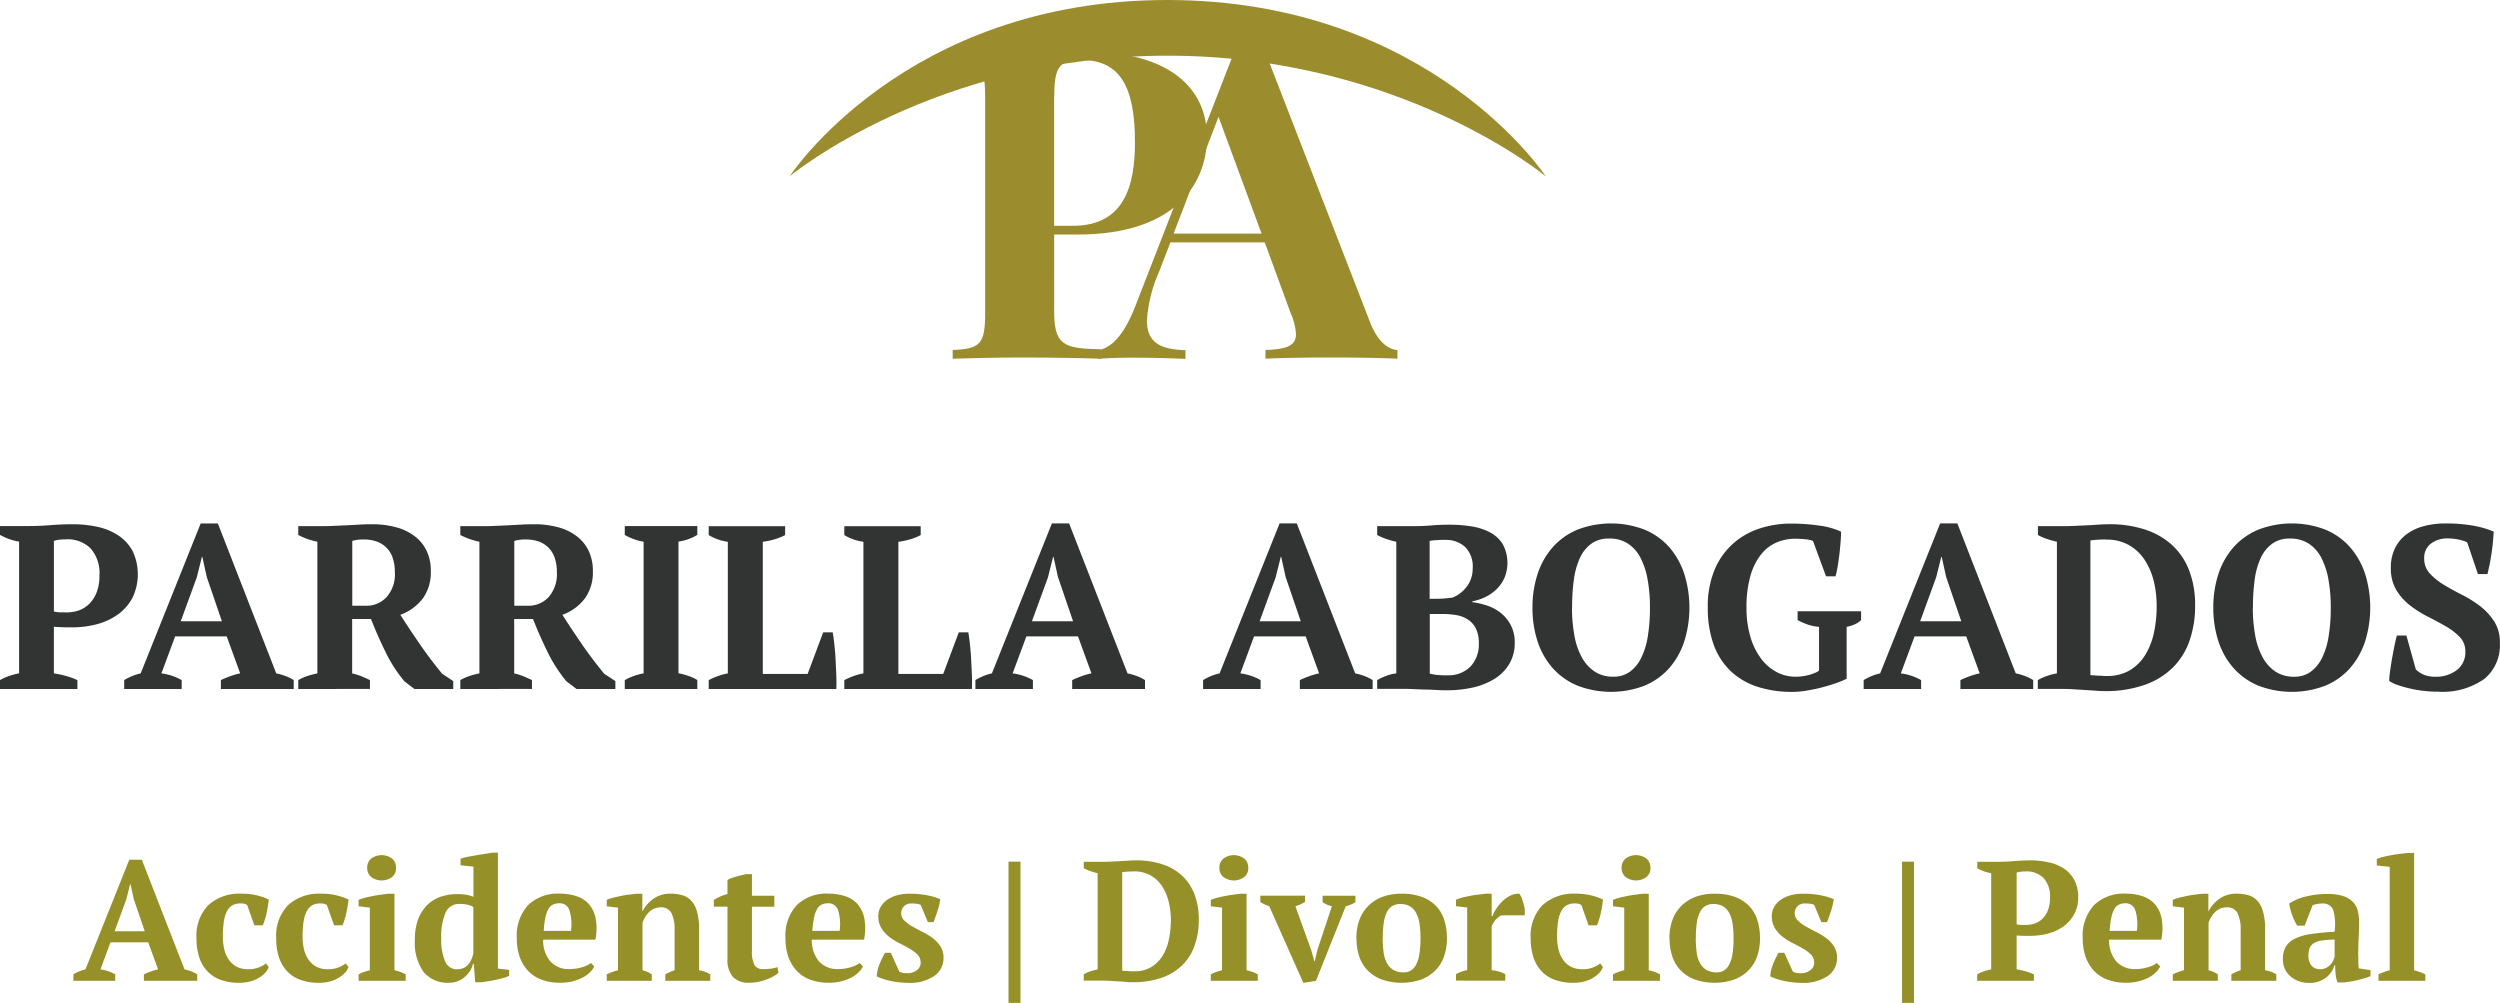 <?xml version="1.0" encoding="UTF-8"?>
<svg xmlns="http://www.w3.org/2000/svg" width="208.74" height="83.734" viewBox="0 0 208.74 83.734">
  <g id="logo1" transform="translate(-9.93 -16.75)">
    <g id="Grupo_1" data-name="Grupo 1" transform="translate(9.93 60.455)">
      <path id="Trazado_1" data-name="Trazado 1" d="M14.43,87.662a8.314,8.314,0,0,1,1.041.225,5.95,5.95,0,0,1,.921.337v.741H9.93v-.741a4.127,4.127,0,0,1,.786-.352,7.244,7.244,0,0,1,.809-.217V76.663a5.092,5.092,0,0,1-.854-.225A4.825,4.825,0,0,1,9.93,76.1V75.36h2.448c.517,0,1.108-.022,1.775-.075s1.28-.075,1.834-.075a9.861,9.861,0,0,1,2.007.2,5.22,5.22,0,0,1,1.745.689,3.77,3.77,0,0,1,1.235,1.288,4.538,4.538,0,0,1,.007,3.983,4.139,4.139,0,0,1-1.213,1.378,5.418,5.418,0,0,1-1.745.809,8.037,8.037,0,0,1-2.037.262h-.314c-.142,0-.292,0-.457-.007s-.314-.015-.464-.022a1.5,1.5,0,0,1-.322-.03v3.886Zm1.048-11.186a4.436,4.436,0,0,0-.614.03,2.792,2.792,0,0,0-.434.09v5.9a2.073,2.073,0,0,0,.524.067c.232,0,.419.007.562.007a3.049,3.049,0,0,0,1.011-.172,2.377,2.377,0,0,0,.861-.547A2.712,2.712,0,0,0,18,80.9a3.73,3.73,0,0,0,.232-1.4,3.094,3.094,0,0,0-.756-2.291,2.725,2.725,0,0,0-2-.741Z" transform="translate(-9.93 -75.143)" fill="#323434"></path>
      <path id="Trazado_2" data-name="Trazado 2" d="M28.572,88.942H23.78V88.2a4.625,4.625,0,0,1,.666-.337,4.576,4.576,0,0,1,.711-.225L30.167,75.12H31.6l4.874,12.519a5.079,5.079,0,0,1,.779.225,3.4,3.4,0,0,1,.681.337v.741h-6.08V88.2c.247-.12.509-.225.794-.329a5.424,5.424,0,0,1,.816-.232l-1.123-3.085H28.033l-1.146,3.085a4.61,4.61,0,0,1,1.692.562v.741ZM28.5,83.289h3.437l-1.265-3.706-.367-1.67h-.037l-.427,1.707L28.5,83.289Z" transform="translate(-13.41 -75.12)" fill="#323434"></path>
      <path id="Trazado_3" data-name="Trazado 3" d="M47.7,87.669a4.732,4.732,0,0,1,.794.247c.232.1.457.2.681.307v.741H43.19v-.741a4.46,4.46,0,0,1,.816-.359,7.446,7.446,0,0,1,.779-.2V76.67a5.972,5.972,0,0,1-1.595-.562v-.741h2.059c.262,0,.554,0,.884-.022l1.041-.045c.367-.015.734-.037,1.108-.06s.741-.03,1.086-.03a7.425,7.425,0,0,1,1.969.247,4.5,4.5,0,0,1,1.55.734,3.331,3.331,0,0,1,1.011,1.22,3.822,3.822,0,0,1,.359,1.707,3.7,3.7,0,0,1-.681,2.306,4.127,4.127,0,0,1-1.864,1.348c.517.809,1.071,1.64,1.647,2.478s1.2,1.655,1.842,2.441l.928.614v.659H52.886l-.831-.636a11.822,11.822,0,0,1-1.58-2.456c-.457-.928-.861-1.849-1.213-2.748H47.69v4.545Zm.973-11.186a3.156,3.156,0,0,0-.973.12v5.414h1.153a2.285,2.285,0,0,0,1.7-.711,2.858,2.858,0,0,0,.7-2.1,3.565,3.565,0,0,0-.195-1.235,2.138,2.138,0,0,0-1.37-1.333,3.177,3.177,0,0,0-1.011-.157Z" transform="translate(-18.286 -75.143)" fill="#323434"></path>
      <path id="Trazado_4" data-name="Trazado 4" d="M65.768,87.669a4.732,4.732,0,0,1,.794.247c.232.1.457.2.681.307v.741H61.26v-.741a4.461,4.461,0,0,1,.816-.359,7.447,7.447,0,0,1,.779-.2V76.67a5.972,5.972,0,0,1-1.595-.562v-.741h2.059c.262,0,.554,0,.884-.022l1.041-.045c.359-.022.734-.037,1.108-.06s.741-.03,1.086-.03a7.425,7.425,0,0,1,1.969.247,4.44,4.44,0,0,1,1.55.734,3.331,3.331,0,0,1,1.011,1.22,3.822,3.822,0,0,1,.359,1.707,3.7,3.7,0,0,1-.681,2.306,4.087,4.087,0,0,1-1.864,1.348c.517.809,1.071,1.64,1.647,2.478s1.2,1.655,1.842,2.441l.936.614v.659H70.964l-.839-.636a12.136,12.136,0,0,1-1.58-2.456c-.457-.928-.861-1.849-1.213-2.748H65.76v4.545Zm.973-11.186a3.156,3.156,0,0,0-.973.12v5.414h1.153a2.285,2.285,0,0,0,1.7-.711,2.889,2.889,0,0,0,.7-2.1,3.565,3.565,0,0,0-.195-1.235,2.149,2.149,0,0,0-1.363-1.333,3.19,3.19,0,0,0-1.018-.157Z" transform="translate(-22.826 -75.143)" fill="#323434"></path>
      <path id="Trazado_5" data-name="Trazado 5" d="M85.657,89.015H79.6v-.741a4.966,4.966,0,0,1,1.572-.562V76.72a4.013,4.013,0,0,1-.816-.217,4.175,4.175,0,0,1-.756-.352V75.41h6.057v.741a3.982,3.982,0,0,1-.764.359,4.258,4.258,0,0,1-.809.2V87.7a6.221,6.221,0,0,1,.809.217,3.56,3.56,0,0,1,.764.352Z" transform="translate(-27.434 -75.193)" fill="#323434"></path>
      <path id="Trazado_6" data-name="Trazado 6" d="M88.975,75.43h6.364v.741a4.762,4.762,0,0,1-.906.359,5.932,5.932,0,0,1-.958.2V87.762h3.744l1.3-3.474h.794c.052.3.1.644.142,1.048s.082.824.1,1.265.045.876.06,1.3.015.8,0,1.123H88.96v-.741a5.679,5.679,0,0,1,.846-.367,4.62,4.62,0,0,1,.749-.195V76.733a4.261,4.261,0,0,1-1.595-.562V75.43Z" transform="translate(-29.785 -75.198)" fill="#323434"></path>
      <path id="Trazado_7" data-name="Trazado 7" d="M104.095,75.43h6.364v.741a4.762,4.762,0,0,1-.906.359,5.932,5.932,0,0,1-.958.2V87.762h3.744l1.3-3.474h.794c.052.3.1.644.142,1.048s.082.824.1,1.265.045.876.06,1.3.015.8,0,1.123H104.08v-.741a5.68,5.68,0,0,1,.846-.367,4.62,4.62,0,0,1,.749-.195V76.733a4.261,4.261,0,0,1-1.595-.562V75.43Z" transform="translate(-33.584 -75.198)" fill="#323434"></path>
      <path id="Trazado_8" data-name="Trazado 8" d="M123.492,88.942H118.7V88.2a4.626,4.626,0,0,1,.666-.337,4.576,4.576,0,0,1,.711-.225l5.009-12.519h1.438L131.4,87.639a5.334,5.334,0,0,1,.779.225,3.612,3.612,0,0,1,.681.337v.741h-6.08V88.2c.247-.12.509-.225.794-.329a5.424,5.424,0,0,1,.816-.232l-1.123-3.085h-4.313l-1.146,3.085a4.61,4.61,0,0,1,1.692.562v.741Zm-.075-5.653h3.437l-1.265-3.706-.367-1.67h-.037l-.427,1.707-1.34,3.669Z" transform="translate(-37.257 -75.12)" fill="#323434"></path>
      <path id="Trazado_9" data-name="Trazado 9" d="M148.882,88.942H144.09V88.2a4.626,4.626,0,0,1,.666-.337,4.576,4.576,0,0,1,.711-.225l5.009-12.519h1.438l4.874,12.519a5.334,5.334,0,0,1,.779.225,3.611,3.611,0,0,1,.681.337v.741h-6.08V88.2c.247-.12.509-.225.794-.329a5.424,5.424,0,0,1,.816-.232l-1.123-3.085h-4.313L147.2,87.639a4.609,4.609,0,0,1,1.692.562v.741Zm-.075-5.653h3.437l-1.265-3.706-.367-1.67h-.037l-.427,1.707-1.34,3.669Z" transform="translate(-43.636 -75.12)" fill="#323434"></path>
      <path id="Trazado_10" data-name="Trazado 10" d="M163.5,88.977v-.741a5.394,5.394,0,0,1,.786-.367,3.338,3.338,0,0,1,.809-.195V76.683a6.4,6.4,0,0,1-.816-.225,4.972,4.972,0,0,1-.779-.337V75.38h3.122c.494,0,.958-.022,1.4-.06s.943-.06,1.513-.06a11.829,11.829,0,0,1,1.8.135,5.021,5.021,0,0,1,1.55.487,2.8,2.8,0,0,1,1.086.981,3.294,3.294,0,0,1,.18,2.778,3.085,3.085,0,0,1-.621.943,3.544,3.544,0,0,1-.928.681,4.275,4.275,0,0,1-1.153.389v.075a6.42,6.42,0,0,1,1.25.292,3.736,3.736,0,0,1,1.138.621,3.146,3.146,0,0,1,.824,1.018,3.027,3.027,0,0,1,.322,1.445,3.4,3.4,0,0,1-.464,1.8,3.746,3.746,0,0,1-1.25,1.243,5.82,5.82,0,0,1-1.8.711,9.621,9.621,0,0,1-2.1.225c-.27,0-.569,0-.891-.022s-.651-.03-.973-.037-.636-.022-.943-.037-.562-.022-.764-.022H163.49Zm5.009-7.533a6.467,6.467,0,0,0,.659-.03c.217-.022.427-.045.621-.067a2.759,2.759,0,0,0,1.22-.958,2.458,2.458,0,0,0,.464-1.483,2.3,2.3,0,0,0-.644-1.8,2.375,2.375,0,0,0-1.647-.577,7.38,7.38,0,0,0-.741.022,5.4,5.4,0,0,0-.562.06v4.837h.621Zm.854,6.387a2.546,2.546,0,0,0,1.924-.726,2.683,2.683,0,0,0,.7-1.932,2.715,2.715,0,0,0-.232-1.213,1.925,1.925,0,0,0-.644-.756,2.532,2.532,0,0,0-.973-.389,6.928,6.928,0,0,0-1.22-.1h-1.026V87.7c.18.037.374.075.569.1a8.662,8.662,0,0,0,.906.037Z" transform="translate(-48.51 -75.155)" fill="#323434"></path>
      <path id="Trazado_11" data-name="Trazado 11" d="M180.82,82.151a8.9,8.9,0,0,1,.427-2.808,6.333,6.333,0,0,1,1.258-2.231,5.712,5.712,0,0,1,2.059-1.468,7.823,7.823,0,0,1,5.631,0,5.684,5.684,0,0,1,2.052,1.468,6.436,6.436,0,0,1,1.25,2.231,9.45,9.45,0,0,1,0,5.616,6.436,6.436,0,0,1-1.25,2.231,5.684,5.684,0,0,1-2.052,1.468,7.823,7.823,0,0,1-5.631,0A5.712,5.712,0,0,1,182.5,87.19a6.333,6.333,0,0,1-1.258-2.231A8.9,8.9,0,0,1,180.82,82.151Zm3.3,0a12.9,12.9,0,0,0,.195,2.3,5.958,5.958,0,0,0,.614,1.827A3.357,3.357,0,0,0,186,87.482a2.742,2.742,0,0,0,1.565.434,2.289,2.289,0,0,0,1.415-.434,3.174,3.174,0,0,0,.951-1.206,6.263,6.263,0,0,0,.532-1.827,14.685,14.685,0,0,0,.165-2.3,12.99,12.99,0,0,0-.187-2.3,6.389,6.389,0,0,0-.584-1.827,3.172,3.172,0,0,0-1.048-1.206,2.758,2.758,0,0,0-1.58-.434,2.432,2.432,0,0,0-1.5.434,3.04,3.04,0,0,0-.958,1.206,6.353,6.353,0,0,0-.5,1.827,16.905,16.905,0,0,0-.142,2.3Z" transform="translate(-52.864 -75.12)" fill="#323434"></path>
      <path id="Trazado_12" data-name="Trazado 12" d="M211.961,88.091a8.232,8.232,0,0,1-.951.389c-.374.127-.771.247-1.183.352s-.831.187-1.243.255a6.943,6.943,0,0,1-1.108.1,9.384,9.384,0,0,1-2.98-.434,5.888,5.888,0,0,1-2.231-1.318,5.771,5.771,0,0,1-1.408-2.2,8.924,8.924,0,0,1-.487-3.07,7.925,7.925,0,0,1,.592-3.235,6.067,6.067,0,0,1,1.572-2.171,6.245,6.245,0,0,1,2.224-1.235,8.4,8.4,0,0,1,2.546-.389,16.231,16.231,0,0,1,2.411.172,6.34,6.34,0,0,1,1.782.5c0,.195-.007.442-.03.749s-.052.629-.09.981-.09.7-.142,1.048a8.742,8.742,0,0,1-.2.951h-.794l-1.086-2.95a2.121,2.121,0,0,0-.644-.142,8.148,8.148,0,0,0-.854-.045,4.011,4.011,0,0,0-1.535.307,3.329,3.329,0,0,0-1.3,1,5.069,5.069,0,0,0-.891,1.79,9.489,9.489,0,0,0-.329,2.666,8.45,8.45,0,0,0,.3,2.336,5.711,5.711,0,0,0,.846,1.812,4,4,0,0,0,1.3,1.183,3.338,3.338,0,0,0,1.67.427,4.109,4.109,0,0,0,.6-.045,4.2,4.2,0,0,0,.584-.127,3.737,3.737,0,0,0,.472-.172,1,1,0,0,0,.285-.172V83.756a3.576,3.576,0,0,1-.951-.195,5.671,5.671,0,0,1-.839-.367v-.741h5.3v.741a1.744,1.744,0,0,1-.464.322,2.972,2.972,0,0,1-.741.24v4.35Z" transform="translate(-57.776 -75.122)" fill="#323434"></path>
      <path id="Trazado_13" data-name="Trazado 13" d="M222.542,88.942H217.75V88.2a4.626,4.626,0,0,1,.666-.337,4.576,4.576,0,0,1,.711-.225l5.009-12.519h1.438l4.874,12.519a5.333,5.333,0,0,1,.779.225,3.612,3.612,0,0,1,.681.337v.741h-6.08V88.2c.247-.12.509-.225.794-.329a5.424,5.424,0,0,1,.816-.232l-1.123-3.085H222l-1.146,3.085a4.61,4.61,0,0,1,1.692.562v.741Zm-.075-5.653H225.9l-1.265-3.706-.367-1.67h-.037l-.427,1.707Z" transform="translate(-62.142 -75.12)" fill="#323434"></path>
      <path id="Trazado_14" data-name="Trazado 14" d="M237.17,88.965v-.741a4.248,4.248,0,0,1,.741-.337,5.094,5.094,0,0,1,.854-.225V76.67a7.64,7.64,0,0,1-.861-.24,4.132,4.132,0,0,1-.726-.322v-.741h2.254c.217,0,.494,0,.816-.022l1.011-.045c.352-.015.689-.037,1.018-.06s.614-.03.846-.03a9.4,9.4,0,0,1,3.018.449,6.2,6.2,0,0,1,2.254,1.3,5.613,5.613,0,0,1,1.415,2.119,7.94,7.94,0,0,1,.494,2.913,8.779,8.779,0,0,1-.464,2.935,5.863,5.863,0,0,1-1.4,2.254,6.314,6.314,0,0,1-2.359,1.445,9.824,9.824,0,0,1-3.347.517c-.172,0-.4-.007-.681-.03s-.592-.037-.913-.06-.644-.037-.973-.06-.606-.03-.854-.03h-2.134Zm5.691-12.482c-.232,0-.464,0-.7.022a5.558,5.558,0,0,0-.6.06V87.8a1.5,1.5,0,0,0,.27.03l.4.022c.135,0,.27.015.4.022s.225.007.292.007a3.718,3.718,0,0,0,1.909-.464,3.784,3.784,0,0,0,1.288-1.265,5.786,5.786,0,0,0,.741-1.864,10.5,10.5,0,0,0,.232-2.269,8.857,8.857,0,0,0-.24-2.059A5.772,5.772,0,0,0,246.1,78.2a3.858,3.858,0,0,0-1.31-1.243,3.767,3.767,0,0,0-1.932-.464Z" transform="translate(-67.021 -75.143)" fill="#323434"></path>
      <path id="Trazado_15" data-name="Trazado 15" d="M256.74,82.151a8.9,8.9,0,0,1,.427-2.808,6.333,6.333,0,0,1,1.258-2.231,5.712,5.712,0,0,1,2.059-1.468,7.823,7.823,0,0,1,5.631,0,5.683,5.683,0,0,1,2.052,1.468,6.436,6.436,0,0,1,1.25,2.231,9.449,9.449,0,0,1,0,5.616,6.436,6.436,0,0,1-1.25,2.231,5.683,5.683,0,0,1-2.052,1.468,7.823,7.823,0,0,1-5.631,0,5.712,5.712,0,0,1-2.059-1.468,6.333,6.333,0,0,1-1.258-2.231A8.9,8.9,0,0,1,256.74,82.151Zm3.3,0a12.9,12.9,0,0,0,.195,2.3,5.959,5.959,0,0,0,.614,1.827,3.357,3.357,0,0,0,1.071,1.206,2.742,2.742,0,0,0,1.565.434,2.289,2.289,0,0,0,1.415-.434,3.175,3.175,0,0,0,.951-1.206,6.263,6.263,0,0,0,.532-1.827,14.682,14.682,0,0,0,.165-2.3,12.987,12.987,0,0,0-.187-2.3,6.389,6.389,0,0,0-.584-1.827,3.172,3.172,0,0,0-1.048-1.206,2.758,2.758,0,0,0-1.58-.434,2.433,2.433,0,0,0-1.5.434,3.04,3.04,0,0,0-.958,1.206,6.353,6.353,0,0,0-.5,1.827,16.905,16.905,0,0,0-.142,2.3Z" transform="translate(-71.938 -75.12)" fill="#323434"></path>
      <path id="Trazado_16" data-name="Trazado 16" d="M278.6,87.332a2.131,2.131,0,0,0,.6.4,2.461,2.461,0,0,0,1.026.187A2.805,2.805,0,0,0,282,87.362a1.848,1.848,0,0,0,.711-1.542,1.68,1.68,0,0,0-.457-1.206,5.159,5.159,0,0,0-1.153-.891c-.464-.27-.966-.539-1.5-.809a9.158,9.158,0,0,1-1.5-.943,4.724,4.724,0,0,1-1.153-1.288,3.535,3.535,0,0,1-.457-1.857,3.636,3.636,0,0,1,.352-1.647,3.2,3.2,0,0,1,.958-1.153,4.163,4.163,0,0,1,1.445-.681,6.925,6.925,0,0,1,1.8-.225,13.5,13.5,0,0,1,2.2.165,7.991,7.991,0,0,1,1.834.517c-.015.262-.037.554-.067.891s-.075.666-.127,1-.1.644-.165.928-.112.532-.165.726h-.794l-.9-2.658a3.427,3.427,0,0,0-.689-.217,4.386,4.386,0,0,0-.943-.1,2.228,2.228,0,0,0-1.385.427,1.468,1.468,0,0,0-.569,1.243,1.808,1.808,0,0,0,.464,1.25,5.187,5.187,0,0,0,1.168.943c.464.285.981.569,1.527.846a9.244,9.244,0,0,1,1.527.958,5.1,5.1,0,0,1,1.168,1.273,3.242,3.242,0,0,1,.464,1.8,3.64,3.64,0,0,1-1.31,3,6.039,6.039,0,0,1-3.856,1.056,10.093,10.093,0,0,1-1.25-.075A9.346,9.346,0,0,1,278,88.882a9.025,9.025,0,0,1-1-.292,2.363,2.363,0,0,1-.651-.329,9.231,9.231,0,0,1,.1-.958c.052-.344.1-.689.165-1.026s.12-.666.187-.981.127-.584.195-.816h.794l.794,2.853Z" transform="translate(-76.865 -75.12)" fill="#323434"></path>
    </g>
    <g id="Grupo_2" data-name="Grupo 2" transform="translate(16.055 87.957)">
      <path id="Trazado_17" data-name="Trazado 17" d="M21.614,122.728h-3.5v-.539a2.7,2.7,0,0,1,.487-.247,3.439,3.439,0,0,1,.517-.165l3.661-9.157h1.048l3.564,9.157a3.26,3.26,0,0,1,.569.165,3.04,3.04,0,0,1,.494.247v.539H24v-.539c.18-.082.374-.165.584-.24a4.07,4.07,0,0,1,.6-.172l-.824-2.261H21.21l-.839,2.261a3.491,3.491,0,0,1,1.235.412v.539Zm-.06-4.133H24.07l-.921-2.711-.27-1.22h-.03l-.314,1.25Z" transform="translate(-18.11 -112.043)" fill="#969028"></path>
      <path id="Trazado_18" data-name="Trazado 18" d="M37.875,122.525a1.379,1.379,0,0,1-.329.517,2.4,2.4,0,0,1-.547.419,2.88,2.88,0,0,1-.726.285,3.491,3.491,0,0,1-.846.1,4.5,4.5,0,0,1-1.61-.262,2.812,2.812,0,0,1-1.116-.756,3.16,3.16,0,0,1-.651-1.176,5.126,5.126,0,0,1-.21-1.527,3.666,3.666,0,0,1,.988-2.763,3.879,3.879,0,0,1,2.808-.958,5.27,5.27,0,0,1,1.28.15,4.749,4.749,0,0,1,.966.344c-.022.165-.045.337-.075.532s-.075.389-.112.584-.09.382-.15.569a3.9,3.9,0,0,1-.172.464h-.7l-.6-1.692a.786.786,0,0,0-.21-.1,1.249,1.249,0,0,0-.344-.037,1.4,1.4,0,0,0-.636.135,1.151,1.151,0,0,0-.464.464,2.569,2.569,0,0,0-.285.869,8.276,8.276,0,0,0-.09,1.333,4.329,4.329,0,0,0,.127,1.071,2.484,2.484,0,0,0,.389.854,1.856,1.856,0,0,0,.659.569,2.03,2.03,0,0,0,.936.2,2.374,2.374,0,0,0,.869-.142,2.322,2.322,0,0,0,.621-.344l.225.3Z" transform="translate(-21.56 -112.993)" fill="#969028"></path>
      <path id="Trazado_19" data-name="Trazado 19" d="M46.765,122.525a1.379,1.379,0,0,1-.329.517,2.4,2.4,0,0,1-.547.419,2.88,2.88,0,0,1-.726.285,3.491,3.491,0,0,1-.846.1,4.5,4.5,0,0,1-1.61-.262,2.812,2.812,0,0,1-1.116-.756,3.16,3.16,0,0,1-.651-1.176,5.126,5.126,0,0,1-.21-1.527,3.666,3.666,0,0,1,.988-2.763,3.879,3.879,0,0,1,2.808-.958,5.27,5.27,0,0,1,1.28.15,4.75,4.75,0,0,1,.966.344c-.022.165-.045.337-.075.532s-.075.389-.112.584-.09.382-.15.569a3.9,3.9,0,0,1-.172.464h-.7l-.6-1.692a.786.786,0,0,0-.21-.1,1.25,1.25,0,0,0-.344-.037,1.4,1.4,0,0,0-.636.135,1.151,1.151,0,0,0-.464.464,2.569,2.569,0,0,0-.285.869,8.276,8.276,0,0,0-.09,1.333,4.329,4.329,0,0,0,.127,1.071,2.484,2.484,0,0,0,.389.854,1.856,1.856,0,0,0,.659.569,2.03,2.03,0,0,0,.936.2,2.374,2.374,0,0,0,.869-.142,2.322,2.322,0,0,0,.621-.344l.225.3Z" transform="translate(-23.793 -112.993)" fill="#969028"></path>
      <path id="Trazado_20" data-name="Trazado 20" d="M53.836,122.6H49.92v-.539a3.3,3.3,0,0,1,.442-.195c.15-.052.314-.1.494-.15V116.49l-.936-.112v-.539a4.981,4.981,0,0,1,.532-.172c.21-.06.434-.1.674-.15s.472-.082.7-.112.427-.06.6-.075h.487v6.387a5.281,5.281,0,0,1,.509.15,2.757,2.757,0,0,1,.427.195v.539Zm-3.2-9.427a.962.962,0,0,1,.337-.779,1.468,1.468,0,0,1,1.737,0,.962.962,0,0,1,.337.779.932.932,0,0,1-.337.764,1.468,1.468,0,0,1-1.737,0A.942.942,0,0,1,50.639,113.173Z" transform="translate(-26.102 -111.915)" fill="#969028"></path>
      <path id="Trazado_21" data-name="Trazado 21" d="M61.044,121.127a1.9,1.9,0,0,1-.255.6,2.171,2.171,0,0,1-.442.5,1.91,1.91,0,0,1-.584.344,1.949,1.949,0,0,1-.7.127,2.606,2.606,0,0,1-2.134-.891,4.223,4.223,0,0,1-.734-2.718,4.774,4.774,0,0,1,.255-1.64,3.344,3.344,0,0,1,.719-1.183,2.973,2.973,0,0,1,1.116-.726,4.239,4.239,0,0,1,1.445-.24,3.725,3.725,0,0,1,.434.015c.12.007.225.022.329.037a1.585,1.585,0,0,1,.285.067l.307.1v-2.516l-1.078-.112v-.539a2.582,2.582,0,0,1,.547-.157c.232-.045.479-.09.734-.135s.509-.082.749-.12.449-.067.614-.1h.479v9.674l.936.112v.494a2.965,2.965,0,0,1-.509.187q-.314.09-.651.157c-.225.045-.449.09-.659.12s-.389.06-.532.075h-.479l-.127-1.55h-.06Zm-1.3.442a1.19,1.19,0,0,0,.839-.314,1.985,1.985,0,0,0,.494-1.063v-3.819a1.811,1.811,0,0,0-.464-.187,2.972,2.972,0,0,0-.689-.067,1.2,1.2,0,0,0-1.176.749,5.152,5.152,0,0,0-.352,2.164,4.566,4.566,0,0,0,.314,1.849,1.066,1.066,0,0,0,1.033.7Z" transform="translate(-27.68 -111.85)" fill="#969028"></path>
      <path id="Trazado_22" data-name="Trazado 22" d="M74.029,122.48a1.694,1.694,0,0,1-.359.487,2.44,2.44,0,0,1-.614.442,3.917,3.917,0,0,1-.839.314,4.077,4.077,0,0,1-1.033.12,4.423,4.423,0,0,1-1.565-.262,2.95,2.95,0,0,1-1.138-.756,3.376,3.376,0,0,1-.689-1.168,4.688,4.688,0,0,1-.232-1.535,3.747,3.747,0,0,1,.951-2.77,3.562,3.562,0,0,1,2.643-.951,4.393,4.393,0,0,1,1.355.2,2.4,2.4,0,0,1,1.048.651,2.581,2.581,0,0,1,.584,1.191,4.589,4.589,0,0,1-.022,1.8H69.761a2.728,2.728,0,0,0,.577,1.79,2.053,2.053,0,0,0,1.655.666,3.481,3.481,0,0,0,.973-.142,2.263,2.263,0,0,0,.786-.367l.27.285Zm-2.935-5.271a1.2,1.2,0,0,0-.5.1.873.873,0,0,0-.382.359,2.409,2.409,0,0,0-.262.711,7.56,7.56,0,0,0-.142,1.131h2.276a4,4,0,0,0-.127-1.707.849.849,0,0,0-.861-.6Z" transform="translate(-30.534 -112.993)" fill="#969028"></path>
      <path id="Trazado_23" data-name="Trazado 23" d="M86.246,123.68H82.479v-.539c.12-.067.247-.127.359-.18s.255-.1.419-.165V119.45a3.118,3.118,0,0,0-.255-1.4.925.925,0,0,0-.906-.5,1.354,1.354,0,0,0-.928.352,2.148,2.148,0,0,0-.592.943V122.8a2.558,2.558,0,0,1,.4.135,2.117,2.117,0,0,1,.374.21v.539H77.59v-.539a4.524,4.524,0,0,1,.936-.344v-5.226l-.936-.112v-.539a2.7,2.7,0,0,1,.479-.165c.2-.052.412-.1.644-.15s.464-.09.711-.12.464-.06.659-.075h.479v1.46h.015a2.863,2.863,0,0,1,.9-1.033,2.379,2.379,0,0,1,1.445-.434,3.409,3.409,0,0,1,1,.135,1.635,1.635,0,0,1,.749.479,2.219,2.219,0,0,1,.464.921,5.3,5.3,0,0,1,.165,1.46v3.4a2.418,2.418,0,0,1,.936.344v.539Z" transform="translate(-33.054 -112.996)" fill="#969028"></path>
      <path id="Trazado_24" data-name="Trazado 24" d="M89.53,116.386a3.73,3.73,0,0,1,1.138-.494v-1.153a.857.857,0,0,1,.292-.165c.135-.052.285-.1.442-.142s.307-.082.464-.12.277-.067.367-.082h.479v1.8h1.872v.921H92.712v3.661a2.431,2.431,0,0,0,.217,1.213.811.811,0,0,0,.734.337,5.686,5.686,0,0,0,.577-.037,2.361,2.361,0,0,0,.592-.135l.1.472a1.949,1.949,0,0,1-.374.27,3.673,3.673,0,0,1-.569.27,4.47,4.47,0,0,1-.7.21,3.889,3.889,0,0,1-.786.082,1.813,1.813,0,0,1-1.378-.479,2.237,2.237,0,0,1-.457-1.557v-4.313H89.53v-.569Z" transform="translate(-36.053 -112.448)" fill="#969028"></path>
      <path id="Trazado_25" data-name="Trazado 25" d="M103.989,122.48a1.694,1.694,0,0,1-.359.487,2.44,2.44,0,0,1-.614.442,3.917,3.917,0,0,1-.839.314,4.077,4.077,0,0,1-1.033.12,4.423,4.423,0,0,1-1.565-.262,2.95,2.95,0,0,1-1.138-.756,3.376,3.376,0,0,1-.689-1.168,4.688,4.688,0,0,1-.232-1.535,3.747,3.747,0,0,1,.951-2.77,3.562,3.562,0,0,1,2.643-.951,4.393,4.393,0,0,1,1.355.2,2.4,2.4,0,0,1,1.048.651,2.581,2.581,0,0,1,.584,1.191,4.589,4.589,0,0,1-.022,1.8H99.721a2.728,2.728,0,0,0,.577,1.79,2.053,2.053,0,0,0,1.655.666,3.481,3.481,0,0,0,.973-.142,2.263,2.263,0,0,0,.786-.367l.27.285Zm-2.935-5.271a1.2,1.2,0,0,0-.5.1.873.873,0,0,0-.382.359,2.409,2.409,0,0,0-.262.711,7.558,7.558,0,0,0-.142,1.131h2.276a4,4,0,0,0-.127-1.707.849.849,0,0,0-.861-.6Z" transform="translate(-38.061 -112.993)" fill="#969028"></path>
      <path id="Trazado_26" data-name="Trazado 26" d="M111.361,122.131a.889.889,0,0,0-.262-.636,3.035,3.035,0,0,0-.651-.494c-.262-.15-.547-.3-.854-.457a4.952,4.952,0,0,1-.854-.532,2.706,2.706,0,0,1-.651-.719,1.879,1.879,0,0,1-.262-1.011,1.5,1.5,0,0,1,.2-.771,1.93,1.93,0,0,1,.539-.592,2.736,2.736,0,0,1,.816-.374,3.751,3.751,0,0,1,1.033-.135,7.837,7.837,0,0,1,1.43.12,5.4,5.4,0,0,1,1.153.337,5.293,5.293,0,0,1-.225.973c-.112.344-.225.659-.329.943h-.479l-.6-1.445a1.43,1.43,0,0,0-.352-.09,3.5,3.5,0,0,0-.412-.022.8.8,0,0,0-.861.809.838.838,0,0,0,.262.614,3.076,3.076,0,0,0,.651.487c.262.15.547.3.854.457a5.389,5.389,0,0,1,.854.517,2.706,2.706,0,0,1,.651.689,1.706,1.706,0,0,1,.262.951,1.786,1.786,0,0,1-.794,1.542,3.63,3.63,0,0,1-2.126.562,7.125,7.125,0,0,1-1.408-.142,5.226,5.226,0,0,1-1.25-.4,3.234,3.234,0,0,1,.24-1.033,6.817,6.817,0,0,1,.457-.936h.479l.7,1.55a.725.725,0,0,0,.344.135,3.084,3.084,0,0,0,.359.022,1.274,1.274,0,0,0,.749-.24.775.775,0,0,0,.344-.666Z" transform="translate(-40.618 -112.996)" fill="#969028"></path>
      <path id="Trazado_27" data-name="Trazado 27" d="M122.39,112.84h1v11.786h-1V112.84Z" transform="translate(-44.309 -112.099)" fill="#969028"></path>
      <path id="Trazado_28" data-name="Trazado 28" d="M130.78,122.746v-.539a2.744,2.744,0,0,1,.539-.247,4.209,4.209,0,0,1,.621-.165v-8.034a4.339,4.339,0,0,1-.629-.18,4.021,4.021,0,0,1-.532-.232v-.539h1.647c.157,0,.359,0,.6-.015s.479-.022.741-.037l.749-.045c.247-.015.449-.022.621-.022a6.952,6.952,0,0,1,2.209.329,4.415,4.415,0,0,1,1.647.951,4.147,4.147,0,0,1,1.033,1.55,5.832,5.832,0,0,1,.359,2.126,6.208,6.208,0,0,1-.344,2.141,4.3,4.3,0,0,1-1.026,1.647,4.584,4.584,0,0,1-1.722,1.056,7.318,7.318,0,0,1-2.448.374,4.232,4.232,0,0,1-.494-.022c-.2-.022-.434-.03-.666-.045l-.711-.045c-.24-.015-.442-.022-.621-.022h-1.565Zm4.163-9.127c-.172,0-.344,0-.509.015a3.367,3.367,0,0,0-.442.045V121.9a1.989,1.989,0,0,0,.2.022c.1,0,.195.007.292.015s.195.007.292.015H135a2.66,2.66,0,0,0,1.4-.344,2.772,2.772,0,0,0,.943-.921,4.119,4.119,0,0,0,.539-1.363,7.81,7.81,0,0,0,.172-1.662,6.183,6.183,0,0,0-.18-1.505,4.275,4.275,0,0,0-.547-1.3,2.775,2.775,0,0,0-.958-.906,2.809,2.809,0,0,0-1.415-.344Z" transform="translate(-46.417 -112.061)" fill="#969028"></path>
      <path id="Trazado_29" data-name="Trazado 29" d="M148.866,122.6H144.95v-.539a3.3,3.3,0,0,1,.442-.195c.15-.052.314-.1.494-.15V116.49l-.936-.112v-.539a4.98,4.98,0,0,1,.532-.172c.217-.06.434-.1.674-.15s.472-.082.7-.112.427-.06.6-.075h.479v6.387a5.28,5.28,0,0,1,.509.15,2.757,2.757,0,0,1,.427.195v.539Zm-3.2-9.427a.962.962,0,0,1,.337-.779,1.468,1.468,0,0,1,1.737,0,.962.962,0,0,1,.337.779.932.932,0,0,1-.337.764,1.468,1.468,0,0,1-1.737,0A.942.942,0,0,1,145.669,113.173Z" transform="translate(-49.977 -111.915)" fill="#969028"></path>
      <path id="Trazado_30" data-name="Trazado 30" d="M154.057,123.9l-2.838-6.387a4.056,4.056,0,0,1-.749-.344v-.539h3.736v.524c-.12.067-.247.127-.374.195a2.634,2.634,0,0,1-.434.165l1.318,3.646.27.951h.03l.225-.966,1.206-3.631a2.3,2.3,0,0,1-.419-.142,2.782,2.782,0,0,1-.359-.2v-.539h2.74v.539a2.092,2.092,0,0,1-.344.187,3.055,3.055,0,0,1-.464.157l-2.486,6.222-1.048.172Z" transform="translate(-51.364 -113.051)" fill="#969028"></path>
      <path id="Trazado_31" data-name="Trazado 31" d="M161.18,120.131a4.44,4.44,0,0,1,.262-1.557,3.183,3.183,0,0,1,.756-1.168,3.31,3.31,0,0,1,1.183-.741,4.513,4.513,0,0,1,1.58-.255,4.732,4.732,0,0,1,1.715.277,3.2,3.2,0,0,1,1.176.764,3.006,3.006,0,0,1,.674,1.176,5.025,5.025,0,0,1,.217,1.5,4.442,4.442,0,0,1-.255,1.557,3.106,3.106,0,0,1-.749,1.168,3.341,3.341,0,0,1-1.191.741,5.124,5.124,0,0,1-3.257-.022,3.265,3.265,0,0,1-1.176-.764,3.05,3.05,0,0,1-.7-1.176,4.794,4.794,0,0,1-.225-1.5Zm2.2,0a9.19,9.19,0,0,0,.075,1.168,2.49,2.49,0,0,0,.277.9,1.539,1.539,0,0,0,.539.577,1.715,1.715,0,0,0,.884.2,1.133,1.133,0,0,0,.569-.15,1.228,1.228,0,0,0,.442-.487,2.859,2.859,0,0,0,.277-.884,8.444,8.444,0,0,0,.09-1.34,7.956,7.956,0,0,0-.075-1.176,2.779,2.779,0,0,0-.27-.891,1.485,1.485,0,0,0-.517-.577,1.543,1.543,0,0,0-.824-.2,1.311,1.311,0,0,0-.636.15,1.23,1.23,0,0,0-.457.479,2.859,2.859,0,0,0-.277.884,8.442,8.442,0,0,0-.09,1.34Z" transform="translate(-54.055 -112.996)" fill="#969028"></path>
      <path id="Trazado_32" data-name="Trazado 32" d="M176.079,118.212a2.017,2.017,0,0,0-.4.285,1.744,1.744,0,0,0-.412.651v3.646a3.794,3.794,0,0,1,.569.1,2.76,2.76,0,0,1,.569.232v.539H172.29v-.539a2.912,2.912,0,0,1,.479-.217,4.561,4.561,0,0,1,.457-.127V117.56l-.936-.112v-.539a3.771,3.771,0,0,1,.562-.187c.225-.06.449-.1.689-.15s.464-.075.689-.1.412-.052.562-.067h.479v1.887h.06a3.012,3.012,0,0,1,.337-.651,3.733,3.733,0,0,1,.517-.621,2.563,2.563,0,0,1,.651-.457,1.574,1.574,0,0,1,.741-.157,1.784,1.784,0,0,1,.27.562c.075.24.135.472.187.689v.554h-1.947Z" transform="translate(-56.846 -112.993)" fill="#969028"></path>
      <path id="Trazado_33" data-name="Trazado 33" d="M186.655,122.525a1.379,1.379,0,0,1-.329.517,2.4,2.4,0,0,1-.547.419,2.88,2.88,0,0,1-.726.285,3.491,3.491,0,0,1-.846.1,4.5,4.5,0,0,1-1.61-.262,2.812,2.812,0,0,1-1.116-.756,3.16,3.16,0,0,1-.651-1.176,5.126,5.126,0,0,1-.21-1.527,3.666,3.666,0,0,1,.988-2.763,3.879,3.879,0,0,1,2.808-.958,5.27,5.27,0,0,1,1.28.15,4.75,4.75,0,0,1,.966.344c-.022.165-.045.337-.075.532s-.067.389-.112.584-.09.382-.15.569a3.9,3.9,0,0,1-.172.464h-.7l-.6-1.692a.785.785,0,0,0-.21-.1,1.25,1.25,0,0,0-.344-.037,1.4,1.4,0,0,0-.636.135,1.151,1.151,0,0,0-.464.464,2.569,2.569,0,0,0-.285.869,8.276,8.276,0,0,0-.09,1.333,4.328,4.328,0,0,0,.127,1.071,2.484,2.484,0,0,0,.389.854,1.856,1.856,0,0,0,.659.569,2.03,2.03,0,0,0,.936.2,2.374,2.374,0,0,0,.869-.142,2.322,2.322,0,0,0,.621-.344l.225.3Z" transform="translate(-58.939 -112.993)" fill="#969028"></path>
      <path id="Trazado_34" data-name="Trazado 34" d="M193.716,122.6H189.8v-.539a3.3,3.3,0,0,1,.442-.195c.15-.052.314-.1.494-.15V116.49l-.936-.112v-.539a4.98,4.98,0,0,1,.532-.172c.217-.06.434-.1.674-.15s.472-.082.7-.112.427-.06.6-.075h.479v6.387a5.28,5.28,0,0,1,.509.15,2.758,2.758,0,0,1,.427.195v.539Zm-3.2-9.427a.962.962,0,0,1,.337-.779,1.468,1.468,0,0,1,1.737,0,.962.962,0,0,1,.337.779.932.932,0,0,1-.337.764,1.468,1.468,0,0,1-1.737,0A.942.942,0,0,1,190.519,113.173Z" transform="translate(-61.245 -111.915)" fill="#969028"></path>
      <path id="Trazado_35" data-name="Trazado 35" d="M196.09,120.131a4.44,4.44,0,0,1,.262-1.557,3.183,3.183,0,0,1,.756-1.168,3.31,3.31,0,0,1,1.183-.741,4.513,4.513,0,0,1,1.58-.255,4.732,4.732,0,0,1,1.715.277,3.2,3.2,0,0,1,1.176.764,3.006,3.006,0,0,1,.674,1.176,5.025,5.025,0,0,1,.217,1.5,4.442,4.442,0,0,1-.255,1.557,3.106,3.106,0,0,1-.749,1.168,3.341,3.341,0,0,1-1.191.741,5.124,5.124,0,0,1-3.257-.022,3.265,3.265,0,0,1-1.176-.764,3.05,3.05,0,0,1-.7-1.176,4.794,4.794,0,0,1-.225-1.5Zm2.2,0a9.19,9.19,0,0,0,.075,1.168,2.49,2.49,0,0,0,.277.9,1.539,1.539,0,0,0,.539.577,1.715,1.715,0,0,0,.884.2,1.133,1.133,0,0,0,.569-.15,1.228,1.228,0,0,0,.442-.487,2.859,2.859,0,0,0,.277-.884,8.444,8.444,0,0,0,.09-1.34,7.956,7.956,0,0,0-.075-1.176,2.779,2.779,0,0,0-.27-.891,1.485,1.485,0,0,0-.517-.577,1.543,1.543,0,0,0-.824-.2,1.311,1.311,0,0,0-.636.15,1.23,1.23,0,0,0-.457.479,2.859,2.859,0,0,0-.277.884,8.442,8.442,0,0,0-.09,1.34Z" transform="translate(-62.825 -112.996)" fill="#969028"></path>
      <path id="Trazado_36" data-name="Trazado 36" d="M211,122.131a.889.889,0,0,0-.262-.636,3.035,3.035,0,0,0-.651-.494c-.262-.15-.547-.3-.854-.457a4.952,4.952,0,0,1-.854-.532,2.706,2.706,0,0,1-.651-.719,1.879,1.879,0,0,1-.262-1.011,1.5,1.5,0,0,1,.2-.771,1.93,1.93,0,0,1,.539-.592,2.736,2.736,0,0,1,.816-.374,3.751,3.751,0,0,1,1.033-.135,7.837,7.837,0,0,1,1.43.12,5.4,5.4,0,0,1,1.153.337,5.292,5.292,0,0,1-.225.973c-.112.344-.225.659-.329.943h-.479l-.6-1.445a1.43,1.43,0,0,0-.352-.09,3.5,3.5,0,0,0-.412-.022.8.8,0,0,0-.861.809.838.838,0,0,0,.262.614,3.076,3.076,0,0,0,.651.487c.262.15.547.3.854.457a5.389,5.389,0,0,1,.854.517,2.706,2.706,0,0,1,.651.689,1.706,1.706,0,0,1,.262.951,1.786,1.786,0,0,1-.794,1.542,3.63,3.63,0,0,1-2.126.562,7.125,7.125,0,0,1-1.408-.142,5.226,5.226,0,0,1-1.25-.4,3.234,3.234,0,0,1,.24-1.033,6.817,6.817,0,0,1,.457-.936h.479l.7,1.55a.725.725,0,0,0,.344.135,3.084,3.084,0,0,0,.359.022,1.274,1.274,0,0,0,.749-.24.775.775,0,0,0,.344-.666Z" transform="translate(-65.652 -112.996)" fill="#969028"></path>
      <path id="Trazado_37" data-name="Trazado 37" d="M222.03,112.84h1v11.786h-1V112.84Z" transform="translate(-69.343 -112.099)" fill="#969028"></path>
      <path id="Trazado_38" data-name="Trazado 38" d="M233.712,121.795a5.239,5.239,0,0,1,.756.165,5.813,5.813,0,0,1,.674.247v.539H230.41v-.539a3.063,3.063,0,0,1,.577-.255,4.627,4.627,0,0,1,.592-.157v-8.034a3.294,3.294,0,0,1-.621-.165,3,3,0,0,1-.539-.247v-.539h1.79c.382,0,.809-.022,1.3-.06s.936-.06,1.34-.06a7.337,7.337,0,0,1,1.468.15,3.878,3.878,0,0,1,1.28.5,2.712,2.712,0,0,1,.9.943,2.914,2.914,0,0,1,.344,1.468,2.865,2.865,0,0,1-.337,1.445,3.042,3.042,0,0,1-.891,1.011,3.872,3.872,0,0,1-1.28.592,5.853,5.853,0,0,1-1.49.195h-.562c-.12,0-.232-.007-.344-.015s-.187-.015-.232-.022v2.838Zm.764-8.176a2.544,2.544,0,0,0-.449.022c-.112.022-.217.037-.322.067v4.32a1.4,1.4,0,0,0,.382.052c.172.007.307,0,.412,0a2.268,2.268,0,0,0,.741-.127,1.634,1.634,0,0,0,.629-.4,1.931,1.931,0,0,0,.449-.7,2.772,2.772,0,0,0,.172-1.026,2.263,2.263,0,0,0-.554-1.677,2,2,0,0,0-1.46-.539Z" transform="translate(-71.448 -112.061)" fill="#969028"></path>
      <path id="Trazado_39" data-name="Trazado 39" d="M248.649,122.48a1.7,1.7,0,0,1-.359.487,2.44,2.44,0,0,1-.614.442,3.917,3.917,0,0,1-.839.314,4.077,4.077,0,0,1-1.033.12,4.424,4.424,0,0,1-1.565-.262,2.95,2.95,0,0,1-1.138-.756,3.376,3.376,0,0,1-.689-1.168,4.687,4.687,0,0,1-.232-1.535,3.747,3.747,0,0,1,.951-2.77,3.562,3.562,0,0,1,2.643-.951,4.393,4.393,0,0,1,1.355.2,2.4,2.4,0,0,1,1.048.651,2.581,2.581,0,0,1,.584,1.191,4.589,4.589,0,0,1-.022,1.8h-4.358a2.728,2.728,0,0,0,.577,1.79,2.053,2.053,0,0,0,1.655.666,3.481,3.481,0,0,0,.973-.142,2.263,2.263,0,0,0,.786-.367l.27.285Zm-2.935-5.271a1.2,1.2,0,0,0-.5.1.873.873,0,0,0-.382.359,2.409,2.409,0,0,0-.262.711,7.558,7.558,0,0,0-.142,1.131H246.7a4,4,0,0,0-.127-1.707.849.849,0,0,0-.861-.6Z" transform="translate(-74.405 -112.993)" fill="#969028"></path>
      <path id="Trazado_40" data-name="Trazado 40" d="M260.876,123.68h-3.766v-.539c.12-.067.247-.127.359-.18s.255-.1.419-.165V119.45a3.118,3.118,0,0,0-.255-1.4.925.925,0,0,0-.906-.5,1.354,1.354,0,0,0-.928.352,2.148,2.148,0,0,0-.592.943V122.8a2.558,2.558,0,0,1,.4.135,2.118,2.118,0,0,1,.374.21v.539H252.22v-.539a4.524,4.524,0,0,1,.936-.344v-5.226l-.936-.112v-.539a2.7,2.7,0,0,1,.479-.165c.2-.052.412-.1.644-.15s.464-.09.711-.12.464-.06.659-.075h.479v1.46h.015a2.863,2.863,0,0,1,.9-1.033,2.379,2.379,0,0,1,1.445-.434,3.409,3.409,0,0,1,1,.135,1.635,1.635,0,0,1,.749.479,2.219,2.219,0,0,1,.464.921,5.3,5.3,0,0,1,.165,1.46v3.4a2.418,2.418,0,0,1,.936.344v.539Z" transform="translate(-76.927 -112.996)" fill="#969028"></path>
      <path id="Trazado_41" data-name="Trazado 41" d="M270.8,121.629v.539a3.841,3.841,0,0,0,.037.487l.981.142v.494a2.821,2.821,0,0,1-.464.172c-.195.06-.4.112-.614.165s-.427.1-.629.127-.389.06-.554.075h-.479a2.1,2.1,0,0,1-.172-.651c-.022-.217-.03-.487-.045-.794H268.8a1.765,1.765,0,0,1-.24.547,1.973,1.973,0,0,1-.434.472,2.337,2.337,0,0,1-.621.337,2.417,2.417,0,0,1-.794.127,2.517,2.517,0,0,1-.869-.142,2.278,2.278,0,0,1-.7-.4,1.9,1.9,0,0,1-.472-.614,1.918,1.918,0,0,1-.172-.816,2.068,2.068,0,0,1,.24-1.048,1.766,1.766,0,0,1,.756-.674,4.555,4.555,0,0,1,1.333-.389,19.77,19.77,0,0,1,1.984-.187,4.362,4.362,0,0,0-.1-1.79.876.876,0,0,0-.921-.569,2.186,2.186,0,0,0-.809.142l-.666,1.707H265.7a3.133,3.133,0,0,1-.217-.389c-.067-.15-.135-.3-.2-.472s-.112-.337-.157-.5a2.992,2.992,0,0,1-.09-.494,4.286,4.286,0,0,1,1.393-.584,7.4,7.4,0,0,1,1.8-.21,4.023,4.023,0,0,1,1.318.18,1.917,1.917,0,0,1,.8.487,1.633,1.633,0,0,1,.4.719,3.36,3.36,0,0,1,.112.884c0,.569-.015,1.078-.037,1.542s-.037.928-.037,1.415Zm-3.2,1.093a1.066,1.066,0,0,0,.509-.112,1.33,1.33,0,0,0,.359-.27A1.138,1.138,0,0,0,268.7,122a3.041,3.041,0,0,0,.12-.329v-1.423a8.07,8.07,0,0,0-1.093.082,1.686,1.686,0,0,0-.666.232.9.9,0,0,0-.337.412,1.787,1.787,0,0,0-.09.606,1.248,1.248,0,0,0,.255.839.875.875,0,0,0,.711.3Z" transform="translate(-80.013 -113.003)" fill="#969028"></path>
      <path id="Trazado_42" data-name="Trazado 42" d="M279.028,122.537h-3.916V122a5.252,5.252,0,0,1,.936-.344v-8.633l-1.078-.112v-.539a3.045,3.045,0,0,1,.509-.172c.217-.06.449-.1.7-.15s.5-.082.756-.112.472-.06.674-.075h.479v9.8a4.3,4.3,0,0,1,.936.344v.539Z" transform="translate(-82.643 -111.853)" fill="#969028"></path>
    </g>
    <g id="Grupo_4" data-name="Grupo 4">
      <g id="Grupo_3" data-name="Grupo 3" transform="translate(89.471 20.981)">
        <path id="Trazado_43" data-name="Trazado 43" d="M124.636,44.089c0,2.83.651,3.22,3.879,3.257v.794c-1.49-.052-4.021-.1-6.6-.1-2.089,0-4.178.052-5.75.1v-.726c2.3-.1,2.711-.479,2.711-3.115V26.321c0-2.636-.427-3.01-2.711-3.115V22.48c1.22.067,3.467.1,5.5.1,2.374,0,4.777-.067,5.7-.067,6.739,0,10.033,2.935,10.033,7.151,0,3.5-2.284,8.109-10.827,8.109h-1.932V44.1Zm0-17.768V37.043h1.557c4.283,0,5.189-3.295,5.189-6.993,0-4.567-1.206-6.851-4.493-6.851-1.857,0-2.246.621-2.246,3.115Z" transform="translate(-116.16 -22.42)" fill="#9b8d2d"></path>
        <path id="Trazado_44" data-name="Trazado 44" d="M155.09,45.072c.674,1.737,1.595,2.284,2.284,2.321v.726c-1.438-.067-3.519-.1-5.5-.1-2.246,0-4.32.037-5.518.1v-.726c1.737-.067,2.546-.337,2.546-1.325a5.029,5.029,0,0,0-.427-1.715l-2.179-5.945h-7.877l-.973,2.516a11.747,11.747,0,0,0-.988,4.021c0,1.909,1.243,2.4,3.22,2.463v.726c-1.647-.067-3.01-.1-4.515-.1-1.063,0-2.052.037-2.778.1v-.726c1.063-.195,2.126-1.131,3.152-3.8l8.244-21.2c.389.037.816.052,1.258.052s.869-.015,1.258-.052l8.8,22.687ZM142.436,27.926l-3.751,9.749h7.345l-3.594-9.749Z" transform="translate(-120.235 -22.4)" fill="#9b8d2d"></path>
      </g>
      <path id="Trazado_45" data-name="Trazado 45" d="M97.977,31.478s9.607-14.728,31.53-14.728,31.613,14.728,31.613,14.728S149.006,21.4,129.545,21.4,97.97,31.478,97.97,31.478Z" transform="translate(-22.119)" fill="#9b8d2d"></path>
    </g>
  </g>
</svg>
